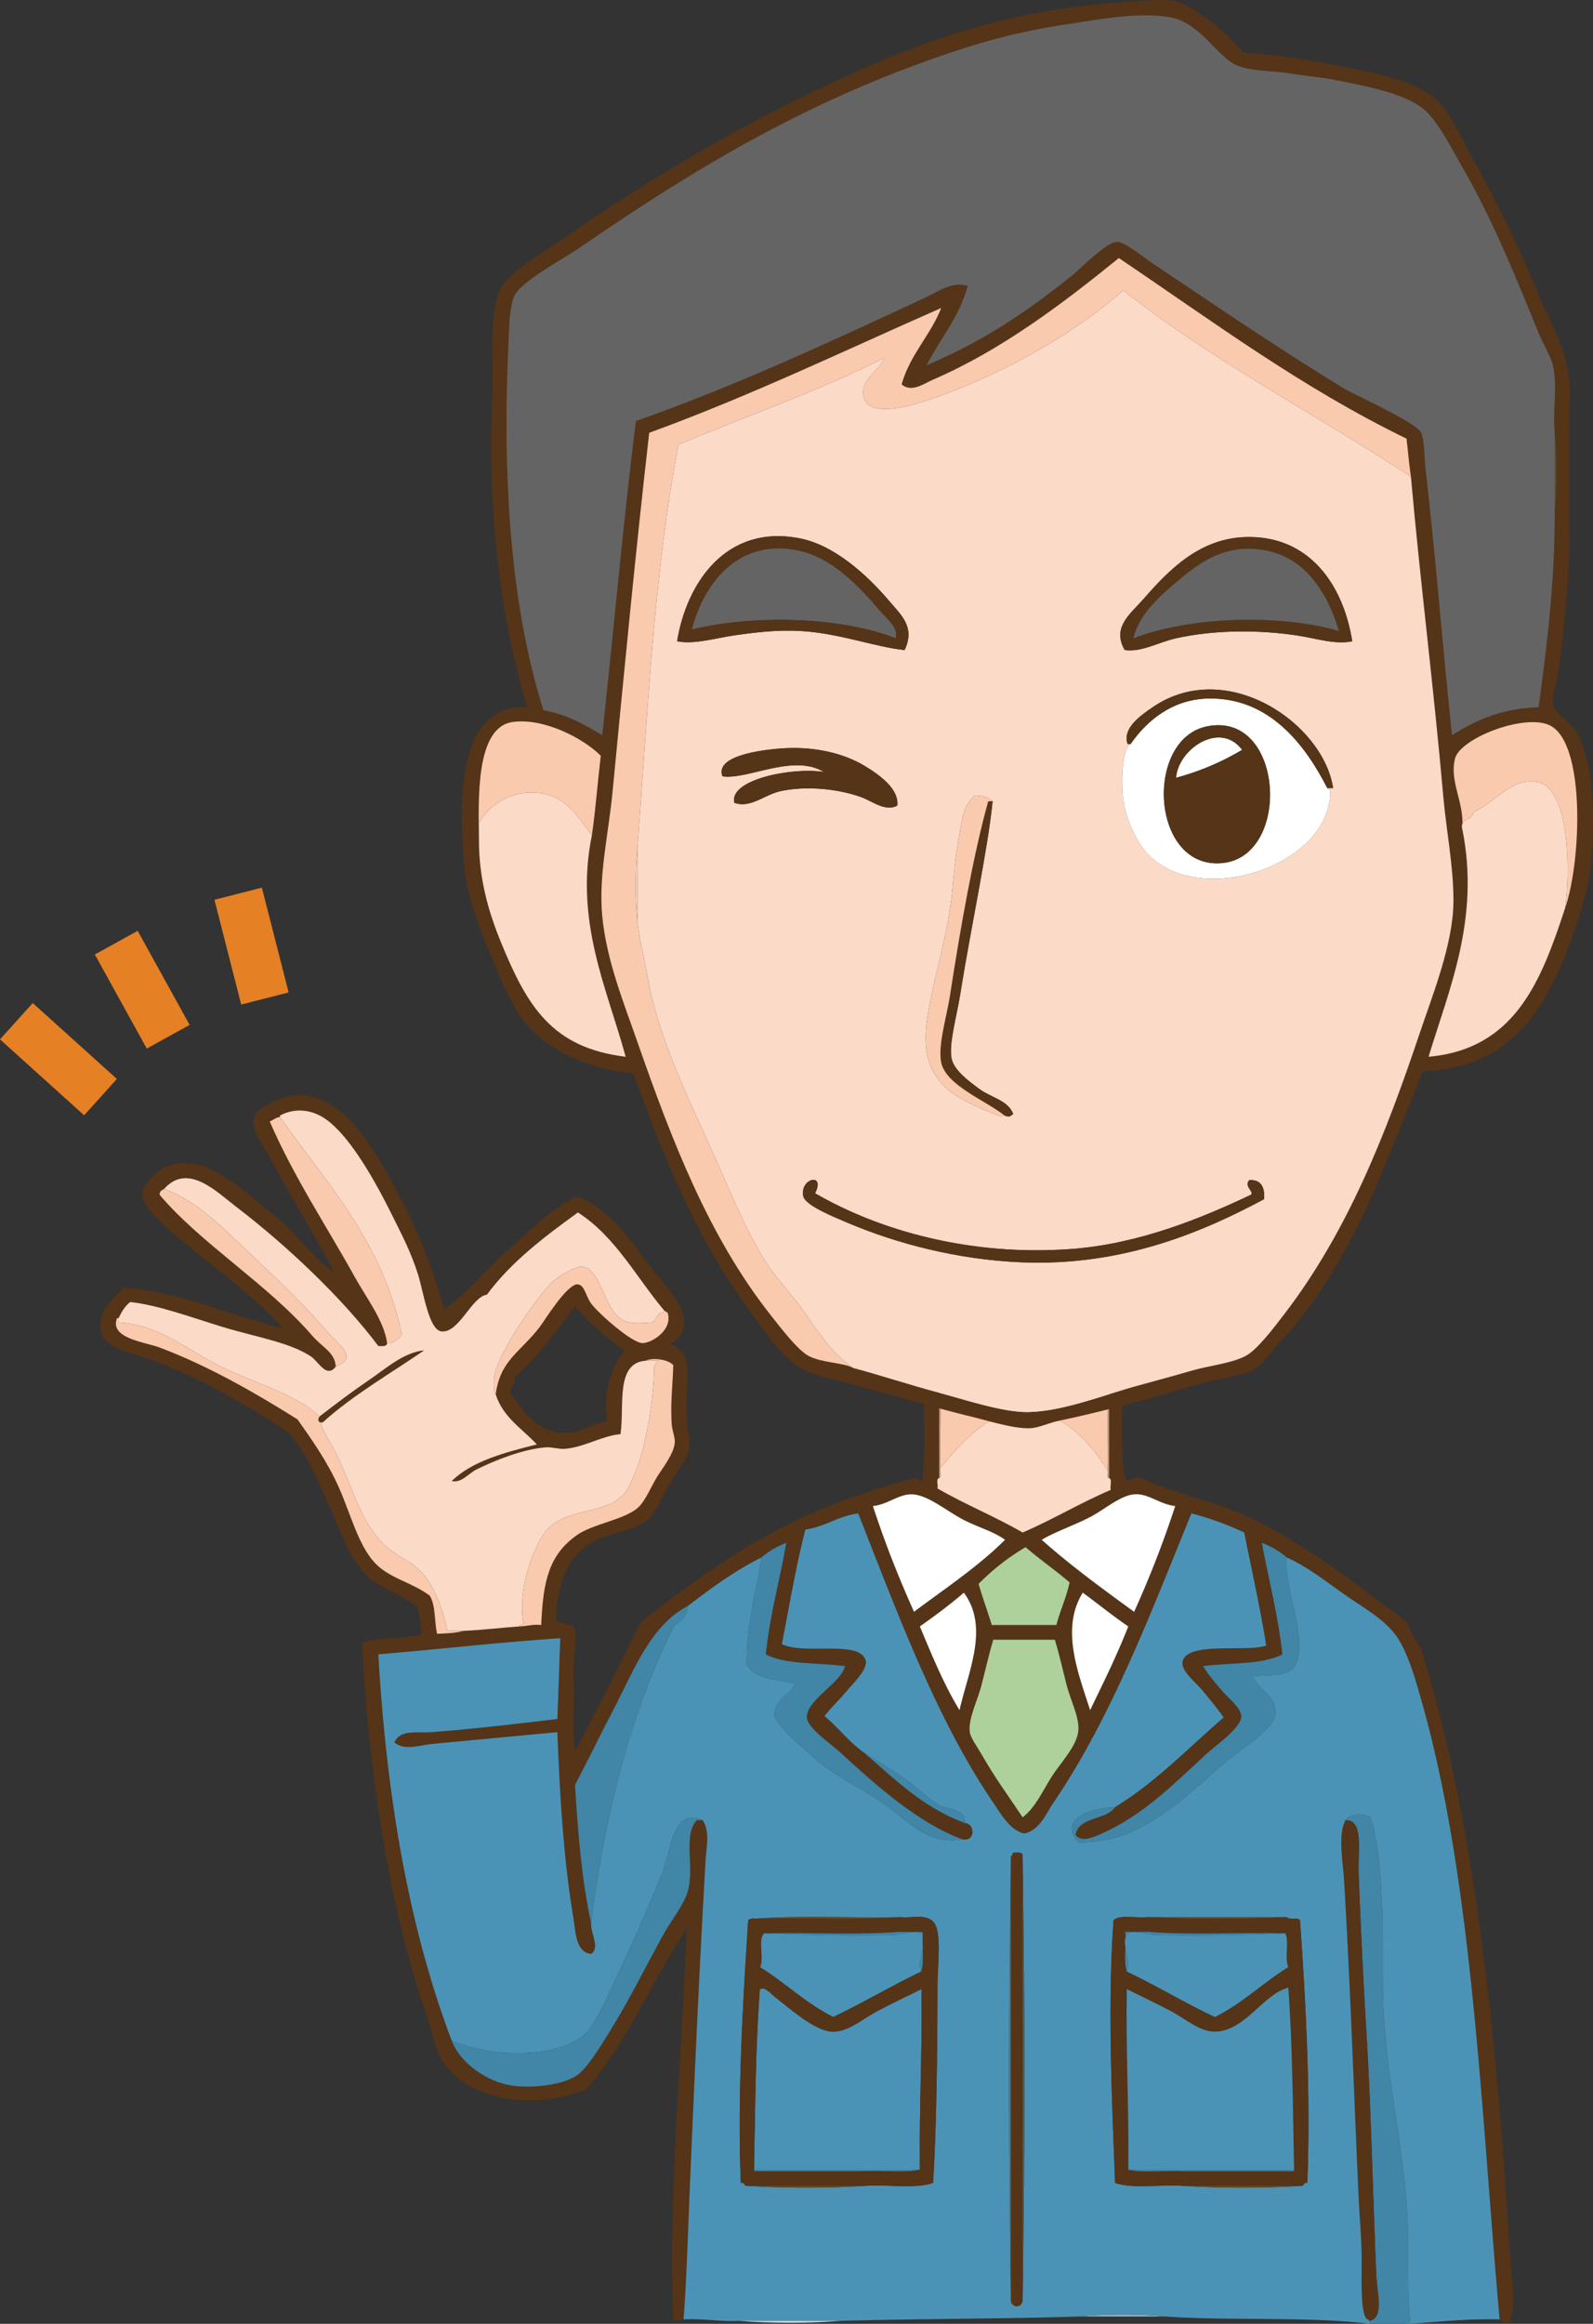 <svg id="_レイヤー_2" data-name="レイヤー_2" xmlns="http://www.w3.org/2000/svg" viewBox="0 0 149.419 217.898"><rect x="0" y="0" width="149.419" height="217.898" fill="#333333" stroke="none"/><defs><style>.cls-11,.cls-14,.cls-17,.cls-2,.cls-3,.cls-5,.cls-6,.cls-7,.cls-8,.cls-9{fill-rule:evenodd}.cls-2{fill:#fbdac7}.cls-3{fill:#583618}.cls-18{fill:#e68024}.cls-5{fill:#fff}.cls-6{fill:#4b93b6}.cls-7{fill:#656464}.cls-8{fill:#4185a7}.cls-9{fill:#aed19b}.cls-11{fill:#563417}.cls-14{fill:#644b24}.cls-17{fill:#f9caae}</style></defs><g id="_レイヤー_1-2" data-name="レイヤー_1"><path d="M88.073 129.242c.32 2.527.045 5.647.135 8.397-.079.286.173.907-.135.963v-9.36zm15.97 0v9.36c-.303.023-.067-.487-.14-.689.09-2.845-.185-6.055.14-8.67z" fill="#c29b7c" fill-rule="evenodd"/><path d="M94.817 215.831c-.23-13.578-.23-28.125 0-41.709v41.709z" fill="#4d7987" fill-rule="evenodd"/><path class="cls-14" d="M120.696 179.763c-4.038.23-9.04.23-13.074 0h13.074z"/><path class="cls-3" d="M71.689 181.28c3.949-.324 8.492-.044 12.665-.14-3.944.326-8.487.046-12.665.14zm-.964 22.3h10.464c-3.165.23-7.299.23-10.464 0zm40.197 0h10.463c-3.164.23-7.293.23-10.463 0z"/><path d="M101.287 217.209c2.342-.23 5.647-.23 7.982 0h-7.982z" fill="#94bed4" fill-rule="evenodd"/><path d="M69.347 217.623h9.5c-2.845.23-6.654.23-9.5 0z" fill-rule="evenodd" fill="#dad8d3"/><path class="cls-11" d="M64.115 217.483c-.498.034-.526.191-.963 0-.499-12.01.84-24.663 1.243-36.617-3.254 4.868-5.573 10.677-9.365 15.007-5.137 2.196-11.747.896-13.763-3.03-.527-1.02-.774-2.538-1.238-3.855-3.473-9.769-5.484-23.072-6.061-34.965 1.59-.476 3.691-.442 5.506-.689.078-1.041-.157-1.77-.274-2.616-1.731-1.445-3.866-1.764-5.232-3.439-1.378-1.692-2.297-4.403-3.305-6.61-1.059-2.324-2.033-4.52-3.574-6.335-3.496-2.285-8.403-5.333-13.494-7.019-1.966-.65-3.888-1.036-4.129-2.616-.296-1.943 1.194-2.968 2.202-3.993 5.68.565 9.853 2.627 14.866 3.853-2.66-3.12-6.693-5.82-10.323-8.945-.846-.729-2.902-2.588-2.89-3.58.01-.812 1.405-2.274 2.2-2.616 1.177-.504 2.555-.425 3.72 0 2.162.79 4.414 2.908 6.47 4.543 2.185 1.737 3.77 4.129 5.64 5.372-1.837-3.607-3.853-6.694-5.914-10.603-.55-1.031-1.877-2.723-1.653-3.854.202-1.031 2.784-2.174 4.268-2.202 1.34-.028 2.874.728 3.854 1.513 2.32 1.86 4.145 5.304 5.78 8.396 1.766 3.339 3.037 6.924 3.995 10.19 2.095-1.457 3.837-3.658 5.915-5.507 2.045-1.815 4.016-3.815 6.47-5.092 3.176 1.154 5.025 4.134 7.159 6.879 1.58 2.028 4.733 4.969 1.652 7.024 2.448.773 1.333 3.59 1.518 6.885.056 1.08.342 2.055.275 2.616-.151 1.226-1.182 2.43-1.793 3.439-.678 1.12-1.35 2.734-1.927 3.305-1.277 1.271-3.792 1.322-5.506 2.341-2.151 1.272-3.187 3.664-3.305 7.16.353.56 1.563.274 1.792.963.157 1.182-.196 3.002-.14 4.543-.319 2.016-.044 4.632-.134 6.878.123.084.247.168.274 0 2.13-3.971 4.174-8.032 6.196-12.11 5.926-4.65 11.797-8.873 19.824-11.702 1.938-.683 3.674-1.255 5.78-1.793.19.219.477.353.824.415.51-2.565.308-6.576.14-9.36.022-.118-.056-.129-.14-.14.09-.555.342-.941 1.104-.824.14.18.224.415.414.55v9.36c-.308.061-.056.677-.14.963 2.554 1.485 5.433 2.65 7.988 4.134 2.856-1.227 5.394-2.773 8.256-3.994-.084-.33.174-.997-.134-1.103v-9.36c.185-.135.274-.37.409-.55.762-.117 1.014.27 1.103.824-.117-.022-.128.056-.14.14-.23 2.571-.23 6.1 0 8.671-.022.118.056.129.14.14v.275c.292.28.813-.376 1.513-.14 3.411 1.562 7.03 2.218 10.189 3.719 5.54 2.627 10.1 6.375 14.727 9.775.324.868.7 1.686 1.243 2.336 5.137 16.278 7.175 36.74 8.397 56.995.129 2.123.638 4.487 0 6.33-.504.09-.734-.09-.964-.274-1.703-18.86-2.476-40.589-7.159-57.405-.666-2.386-1.389-5.008-2.481-6.61-1.115-1.635-3.294-2.812-4.952-3.988-1.804-1.277-3.501-2.605-5.372-3.445-.66-.577-1.445-1.03-2.341-1.372.65 3.478 1.518 6.744 1.927 10.458-1.855.991-4.93.761-7.434 1.103.488.857 1.093 1.479 1.793 2.342.403.492 1.759 1.562 1.787 2.341.04 1.07-2.398 2.745-3.3 3.58-3.07 2.817-5.881 5.69-9.774 7.433-.684.302-1.877.896-2.482.134.342-1.77 2.88-1.339 3.72-2.616 3.848-2.347 6.85-5.534 10.183-8.397-.621-.885-1.204-1.585-2.061-2.616-.6-.717-1.966-1.77-1.792-2.615.408-1.944 5.987-.852 7.847-1.513-.582-3.641-1.367-7.075-2.061-10.598a27.842 27.842 0 00-4.957-1.793c-3.854 9.428-7.495 19.113-12.94 27.123-.706 1.037-1.311 2.622-2.756 2.89-1.35-.335-2.157-1.814-2.89-2.89-5.266-7.708-8.963-17.7-12.666-27.122-1.91.246-3.07 1.243-4.957 1.512-.88 3.434-1.507 7.125-2.201 10.738 2.15 1.07 7.237-.437 7.847 1.518.247.795-1.086 2.073-1.652 2.75-.857 1.026-1.546 1.636-2.202 2.482 1.3 1.087 2.32 2.448 3.714 3.44 2.885 2.48 5.557 5.18 9.5 6.61.914.05.964 1.77-.274 1.512-4.05-1.485-7.977-4.941-11.427-8.123-.936-.862-3.132-2.324-3.165-3.305-.062-1.63 3.243-3.26 3.58-4.817-2.505-.342-5.58-.112-7.434-1.103.392-3.737 1.317-6.94 1.927-10.458-.896.341-1.68.795-2.341 1.372-2.532 1.277-4.734 2.885-6.885 4.543-3.518 1.815-5.086 6.072-7.018 9.774-1.26 2.42-2.415 4.795-3.58 7.025.28 4.531.639 8.99 1.513 12.94-.056 1.002.868 2.33 0 2.89-1.473-.124-1.462-2.196-1.653-3.305-.902-5.35-1.277-11.31-1.512-17.483-3.703.342-7.646.717-11.702 1.098-1.187.112-2.644.667-3.58-.134.488-1.25 2.27-.88 3.44-.964 3.725-.274 8.184-.795 11.842-1.238.095-2.52.179-5.058.274-7.573-5.803.392-11.36 1.03-17.068 1.513.773 13.589 2.93 25.795 6.879 36.208.639 1.877 3.16 3.955 5.92 4.268 1.782.196 4.443-.095 5.782-.963.958-.622 2.15-2.577 3.03-3.994 1.9-3.053 3.176-5.674 4.958-8.946.873-1.619 2.117-3.075 2.476-4.408.621-2.291-.477-5.21.829-6.61h.549c.705 1.053.341 2.549.274 3.72-.583 10.121-1.064 20.82-1.512 31.525-.163 3.865-.286 8.089-.555 11.562zm-1.786-94.57c-2.65-3.138-4.6-6.969-8.123-9.226-3.137 2.28-6.229 4.598-8.537 7.707-1.433.19-2.615 3.641-4.268 3.445-1.193-.145-1.67-3.697-2.201-5.372-.678-2.145-1.62-3.904-2.342-5.366-1.641-3.333-3.943-7.422-6.195-9.086-1.294-.957-2.935-1.204-4.403-.414v.14c-.42.034-.616.297-.963.409 2.263 5.22 5.349 9.847 7.982 14.592 1.131 2.039 2.744 4.1 3.03 6.195-.017.353-.46.275-.823.275-3.361-4.487-8.582-9.428-13.354-13.074-1.838-1.406-4.526-4.151-6.745-1.653-.201.118-.437.207-.414.55 3.86 4.576 10.16 8.39 14.317 13.213.936 1.093 2.13 1.552 2.202 2.89-.857 1.16-1.636-.503-2.342-.963-2.067-1.344-5.248-1.826-8.256-2.75-3.02-.924-6-2.04-8.677-2.342-.499.37-.812.93-1.098 1.513h-.14c-.767 1.904 2.666 2.252 3.994 2.756 4.828 1.82 9.422 4.537 12.94 6.744 1.355 1.938 2.755 3.893 3.853 6.335 1.048 2.325 1.804 5.344 3.305 7.019 1.39 1.557 3.473 1.854 5.232 3.165.56.862.437 2.408.69 3.58.879-.034 1.77-.062 2.475-.275 1.804-.079 3.473-.292 5.232-.415.723-.01 1.238-.224 2.067-.134.168-4.246.779-6.57 3.3-8.397 1.512-1.098 4.486-1.45 5.786-2.616.689-.622 1.266-2.061 1.787-2.89.532-.852 1.54-2.106 1.652-3.17.05-.477-.23-1.121-.274-1.653-.163-1.95.095-3.91.134-5.64-.42-.5-1.81-.757-2.616-.416-2.829.241-1.95 4.202-2.336 6.885-1.703.14-3.433 1.25-5.232 1.378-.593.04-1.226-.19-1.792-.14-2.218.19-4.756 1.227-6.47 2.067-.784.386-1.395 1.294-2.341 1.098 1.927-1.882 4.946-2.672 7.987-3.44-1.367-1.478-3.165-2.526-3.854-4.682.41-3.221 2.291-3.938 4.129-6.33.414-.538 2.6-4.117 3.58-3.994.643.084.744 1.126 1.237 1.792.678.913 3.792 3.697 4.818 3.714.862.017 2.918-1.26 2.341-2.89-.14 0-.162-.112-.274-.135zm-8.946 11.421c1.204-.118 2.29-.807 3.58-1.098-.471-2.705.397-5.176 1.646-6.61a23.552 23.552 0 01-4.677-4.128c-1.787 2.296-3.428 4.739-5.647 6.604.18.824-.481.807-.414 1.518 1.255 1.703 2.666 4.005 5.512 3.714zm37.166 8.262c-1.591-.778-3.44-2.403-4.957-2.476-1.26-.061-2.27.936-3.714 1.098a98.405 98.405 0 003.854 9.915c2.907-2.184 5.982-4.207 8.536-6.75-1.025-.756-2.285-1.086-3.719-1.787zm15.83-2.476c-1.345.112-2.846 1.49-4.269 2.202-1.585.79-3.159 1.322-4.402 2.061 2.728 2.415 5.69 4.594 8.67 6.75a98.24 98.24 0 003.855-9.915c-1.501-.179-2.532-1.215-3.854-1.098zm-10.184 4.952a21.495 21.495 0 00-4.408 3.445c.386 1.31.84 2.56 1.238 3.854h6.06c.36-1.383.936-2.554 1.239-3.994-1.328-1.148-2.801-2.156-4.129-3.305zm-5.786 4.268c-1.305 1.126-2.706 2.157-4.128 3.165 1.137 2.723 2.257 5.456 3.72 7.848.84-3.702 2.8-7.747.408-11.013zm15.42 3.166c-1.472-1.003-2.833-2.118-4.267-3.165-2.112 3.383-.42 7.545.688 11.012 1.244-2.565 2.504-5.114 3.58-7.847zm-7.158 14.043c.717-1.132 2.353-2.83 2.476-4.269.112-1.243-.745-2.89-1.098-4.268-.375-1.462-.678-2.84-1.103-4.263h-5.781c-.42 1.417-.728 2.806-1.104 4.263-.37 1.456-1.26 3.131-1.098 4.408.062.521.734 1.423 1.098 2.067 1.255 2.202 2.616 4.05 3.86 5.915 1.199-.924 1.815-2.363 2.75-3.853z"/><path class="cls-3" d="M53.791 157.328c.096 2.247-.179 4.863.14 6.879-.027.168-.15.084-.274 0 .09-2.246-.185-4.862.135-6.878zm31.941-18.726c.341-.022.425.219.689.275.184-.04.112-.342.134-.549.325-2.616.05-5.826.14-8.671.168 2.784.37 6.794-.14 9.36-.347-.062-.633-.196-.823-.415z"/><path class="cls-2" d="M60.536 127.59h1.243c-.24.224-.504.42-.414.963-.18 3.569-.896 8.173-2.476 11.013-1.406 2.526-5.355 1.641-7.439 3.72-1.4 1.4-3.002 6.1-2.336 8.945-.033.202-.414.05-.414.274-1.76.124-3.428.336-5.232.415h-1.512c-.342-1.736-.986-3.641-2.067-5.092-.953-1.283-2.342-1.72-3.44-2.616-2.79-2.285-3.467-6.386-5.372-9.774-.151-.27-.375-.65-.549-.964-.246-.442-.566-1.008-.274-1.103 2.845-2.572 6.29-4.538 9.5-6.745-1.944.23-3.512 1.675-5.097 2.756-1.625 1.104-3.165 2.274-4.678 3.44-2.476-2.33-6.716-3.272-10.049-5.092-2.761-1.507-5.372-3.585-8.811-3.72v-.414c.286-.583.6-1.143 1.098-1.513 2.677.303 5.657 1.418 8.677 2.342 3.008.924 6.19 1.406 8.256 2.75.706.46 1.485 2.123 2.342.964 2.23-.818.196-2.107-.83-3.3-1.982-2.313-3.97-4.251-6.054-6.195-3.356-3.137-5.748-5.87-9.22-7.159 2.218-2.498 4.906.247 6.744 1.653 4.772 3.646 9.993 8.587 13.354 13.074.364 0 .806.078.823-.275.745.011 1.059-.409 1.378-.823-1.854-8.75-7.041-14.16-11.427-20.373v-.14c1.468-.79 3.109-.543 4.403.414 2.252 1.664 4.554 5.753 6.195 9.086.723 1.462 1.664 3.221 2.342 5.367.532 1.674 1.008 5.226 2.201 5.371 1.653.196 2.835-3.254 4.269-3.444 2.307-3.11 5.4-5.428 8.536-7.708 3.524 2.257 5.473 6.089 8.123 9.226v.134c-.807-.067-.656.818-1.238.963-1.311.09-2.05.13-2.756-.274-1.692-.975-1.955-4.767-3.714-4.957-.622-.062-2.174.851-2.756 1.378-1.283 1.165-5.165 6.598-5.507 8.945-.095.65-.039 1.378.14 1.653.69 2.156 2.487 3.204 3.854 4.683-3.041.767-6.06 1.557-7.987 3.439.946.196 1.557-.712 2.34-1.098 1.715-.84 4.253-1.877 6.47-2.067.567-.05 1.2.18 1.793.14 1.799-.129 3.53-1.238 5.232-1.378.387-2.683-.493-6.643 2.336-6.884zm27.671 10.049c1.541-1.826 3.34-3.95 5.507-4.817 4.616-1.849 8.156 1.747 10.189 5.091.073.202-.163.712.14.69.308.106.05.772.134 1.103-2.862 1.22-5.4 2.767-8.256 3.994-2.555-1.485-5.434-2.65-7.988-4.134.084-.286-.168-.902.14-.964.308-.056.056-.678.134-.963z"/><path class="cls-17" d="M104.043 128.693h.409c-.135.18-.224.415-.409.55-.325 2.615-.05 5.825-.14 8.67-2.033-3.344-5.573-6.94-10.19-5.091-2.167.868-3.965 2.99-5.505 4.817-.09-2.75.185-5.87-.135-8.397-.19-.134-.274-.37-.414-.549.112.096.375.213.414 0h15.97z"/><path class="cls-8" d="M120.696 146.036c-.375 2.683 2.062 7.528.83 10.049-.555 1.137-2.258.946-3.994 1.103.358 1.21 2.397 1.843 2.067 3.72-.213 1.187-2.756 2.834-3.86 3.714-4.24 3.389-8.34 8.29-14.592 8.122-2.005-2.185 1.26-3.232 3.445-3.305-.84 1.277-3.378.846-3.72 2.616.605.762 1.799.168 2.482-.135 3.893-1.742 6.705-4.615 9.775-7.433.902-.834 3.338-2.51 3.299-3.58-.028-.778-1.383-1.848-1.787-2.34-.7-.863-1.305-1.485-1.792-2.342 2.504-.342 5.579-.112 7.433-1.103-.41-3.714-1.277-6.98-1.927-10.459.896.342 1.68.796 2.341 1.373zm-65.252 34.281c-.874-3.949-1.232-8.408-1.512-12.94 1.165-2.229 2.319-4.604 3.58-7.024 1.932-3.702 3.5-7.96 7.018-9.774-.09.918-.577 1.445-1.238 1.792-4.028 7.904-6.475 17.382-7.848 27.946zm25.605-15.97c1.686 1.059 3.36 1.994 4.957 3.305.69.566 1.395 1.26 2.202 1.653.778.375 2.296.302 2.341 1.652-3.943-1.428-6.615-4.128-9.5-6.61z"/><path class="cls-8" d="M71.414 146.036c.661-.577 1.445-1.031 2.342-1.373-.611 3.518-1.535 6.722-1.927 10.458 1.854.992 4.929.762 7.433 1.104-.336 1.557-3.641 3.187-3.58 4.817.034.98 2.23 2.442 3.165 3.305 3.45 3.182 7.378 6.638 11.427 8.122-2.565.493-4.408-.98-6.055-2.341-2.728-2.252-5.674-3.271-8.262-5.64-.947-.869-3.244-2.78-3.305-3.72-.084-1.283 1.574-1.983 1.927-2.89-1.72-.393-3.787-.432-4.543-1.793-.073-3.787.98-7.187 1.378-10.05z"/><path class="cls-9" d="M100.324 148.377c-.303 1.44-.88 2.61-1.238 3.994h-6.061c-.398-1.294-.852-2.543-1.238-3.854a21.495 21.495 0 014.408-3.445c1.328 1.149 2.801 2.157 4.129 3.305z"/><path class="cls-8" d="M131.984 217.898h-3.44c0-.14-.112-.162-.14-.275 1.45-.218.768-2.56.69-4.268-.315-7.13-.494-15.83-.964-23.403a645.136 645.136 0 01-.69-14.178c-.083-2.313.488-5.153-1.237-5.097.375-.644 1.663-.689 2.341-.275.863 2.723.975 5.652 1.104 8.537.134 3.154-.028 6.403.134 9.635.32 6.34 1.826 12.648 2.202 18.726.218 3.507-.05 7.327.28 10.323-.006.18-.241.124-.28.275z"/><path class="cls-11" d="M128.404 217.623c.017-.134-.05-.095-.134-.14-.656-.308-.55-3.49-.55-5.366 0-2.235-.2-4.234-.28-5.92-.464-10.296-.784-20.116-1.372-29.874-.123-2.022-.588-4.246.135-5.646 1.725-.056 1.154 2.784 1.238 5.097a637.6 637.6 0 00.689 14.178c.47 7.573.65 16.272.963 23.403.079 1.709.762 4.05-.689 4.268zm-33.447-43.641c-.022-.157.028-.241.135-.275.364 0 .812-.078.829.275v41.849c-.129.24-.258.482-.69.414-.643-13.539-.094-28.27-.274-42.263z"/><path class="cls-3" d="M95.232 216.245a.69.69 0 01-.415-.414v-41.709c-.028-.118.056-.129.14-.14.18 13.992-.37 28.725.275 42.263z"/><path class="cls-8" d="M84.354 181.14h2.201c-.09 1.194.185 2.757-.134 3.72-.56-.851.75-2.829 0-3.58-.342-.341-2.011.124-2.342.135-3.293.151-9.646-.005-12.39-.134 4.178-.095 8.721.185 12.665-.14z"/><path class="cls-6" d="M70.725 203.446c.118-5.714.134-11.522.549-16.934.571-.24 1.048.471 1.518.824 1.115.84 3.596 3.092 5.232 3.165 1.496.073 2.907-1.216 4.268-1.927 1.434-.75 2.801-1.412 4.129-2.062.106 5.792-.213 11.164-.14 16.934H70.725z"/><path class="cls-17" d="M26.26 104.741c4.386 6.212 9.573 11.623 11.427 20.373-.32.414-.633.834-1.378.823-.285-2.095-1.899-4.156-3.03-6.195-2.633-4.744-5.72-9.371-7.982-14.592.347-.112.543-.375.963-.409zm20.238 26.014c-.179-.275-.235-1.003-.14-1.653.342-2.347 4.224-7.78 5.506-8.945.583-.527 2.135-1.44 2.756-1.378 1.76.19 2.023 3.982 3.714 4.957.706.403 1.446.364 2.756.274.583-.145.432-1.03 1.238-.963v-.134c.112.022.135.134.275.134.577 1.63-1.479 2.907-2.342 2.89-1.025-.016-4.14-2.8-4.817-3.713-.493-.667-.594-1.709-1.238-1.793-.98-.123-3.165 3.456-3.58 3.994-1.837 2.392-3.719 3.109-4.128 6.33z"/><path class="cls-11" d="M29.98 132.822c1.512-1.166 3.052-2.336 4.677-3.44 1.585-1.08 3.154-2.526 5.097-2.756-3.21 2.207-6.654 4.173-9.5 6.745h-.275c-.162-.202-.162-.348 0-.55z"/><path class="cls-17" d="M15.387 111.486c3.473 1.288 5.865 4.021 9.22 7.158 2.084 1.944 4.073 3.882 6.056 6.195 1.025 1.194 3.058 2.482.829 3.3-.073-1.339-1.266-1.798-2.202-2.89-4.156-4.824-10.458-8.638-14.317-13.215-.023-.341.213-.43.414-.549zm33.313 41.02c0-.225.38-.073.414-.275-.666-2.846.936-7.545 2.336-8.946 2.084-2.078 6.033-1.193 7.439-3.72 1.58-2.84 2.297-7.443 2.476-11.012-.09-.543.173-.74.414-.963h-1.243c.806-.342 2.196-.084 2.616.414-.04 1.731-.297 3.692-.135 5.641.045.532.325 1.176.275 1.652-.112 1.065-1.12 2.32-1.653 3.171-.52.829-1.098 2.269-1.787 2.89-1.3 1.166-4.273 1.518-5.786 2.616-2.52 1.826-3.131 4.151-3.3 8.397-.828-.09-1.344.123-2.066.135z"/><path class="cls-6" d="M81.049 164.347c-1.395-.991-2.415-2.353-3.714-3.44.655-.845 1.344-1.456 2.201-2.48.566-.679 1.9-1.956 1.653-2.751-.61-1.955-5.697-.448-7.848-1.518.695-3.613 1.322-7.305 2.201-10.738 1.888-.27 3.048-1.266 4.958-1.513 3.703 9.422 7.4 19.415 12.665 27.123.734 1.075 1.54 2.554 2.89 2.89 1.445-.269 2.05-1.854 2.756-2.89 5.445-8.01 9.086-17.695 12.94-27.123 1.787.46 3.422 1.07 4.957 1.793.695 3.523 1.48 6.957 2.062 10.598-1.86.66-7.44-.431-7.848 1.512-.174.846 1.193 1.9 1.792 2.616.857 1.031 1.44 1.731 2.062 2.616-3.333 2.863-6.335 6.05-10.184 8.397-2.184.073-5.45 1.12-3.445 3.305 6.252.168 10.352-4.734 14.592-8.122 1.104-.88 3.647-2.527 3.86-3.714.33-1.877-1.709-2.51-2.067-3.72 1.737-.157 3.44.034 3.994-1.103 1.232-2.521-1.204-7.366-.83-10.05 1.872.84 3.569 2.168 5.373 3.446 1.658 1.176 3.837 2.352 4.952 3.988 1.092 1.602 1.815 4.223 2.481 6.61 4.683 16.816 5.456 38.544 7.159 57.404-3.126-.09-5.804.258-8.677.415.04-.151.275-.095.28-.275-.33-2.996-.061-6.817-.28-10.323-.375-6.078-1.882-12.385-2.201-18.726-.163-3.232 0-6.481-.135-9.635-.129-2.885-.24-5.814-1.103-8.537-.678-.414-1.966-.37-2.342.275-.722 1.4-.257 3.624-.134 5.646.588 9.758.907 19.578 1.372 29.873.079 1.686.28 3.686.28 5.921 0 1.877-.106 5.058.55 5.366.083.045.15.006.134.14.028.113.14.135.14.275-5.938-.717-13.046-.258-19.275-.689-2.336-.23-5.641-.23-7.982 0-7.383.235-15.035.202-22.44.414h-9.5c-1.871.085-3.339-.24-5.232-.14.269-3.473.392-7.696.554-11.561.449-10.705.93-21.404 1.513-31.526.067-1.17.431-2.666-.275-3.719-2.845-1.26-2.93 2.818-3.854 5.097-1.613 3.966-2.89 6.761-4.683 10.598-.795 1.715-1.809 3.944-2.89 4.683-2.795 1.905-8.206 1.9-12.116.275-3.95-10.414-6.106-22.62-6.879-36.209 5.708-.481 11.265-1.12 17.068-1.512-.095 2.515-.18 5.053-.274 7.573-3.658.443-8.117.964-11.842 1.238-1.17.084-2.952-.285-3.44.964.936.8 2.392.246 3.58.134 4.055-.38 7.999-.756 11.702-1.098.235 6.173.61 12.133 1.512 17.483.19 1.109.18 3.181 1.653 3.305.868-.56-.057-1.888 0-2.89 1.372-10.565 3.82-20.043 7.847-27.947.661-.347 1.149-.874 1.238-1.793 2.151-1.658 4.353-3.265 6.884-4.542-.397 2.862-1.45 6.262-1.378 10.049.757 1.361 2.824 1.4 4.543 1.792-.353.908-2.01 1.608-1.927 2.89.062.942 2.359 2.852 3.305 3.72 2.588 2.37 5.535 3.39 8.262 5.641 1.648 1.361 3.49 2.834 6.056 2.341 1.238.258 1.187-1.462.274-1.512-.044-1.35-1.562-1.277-2.341-1.652-.807-.393-1.512-1.087-2.201-1.653-1.597-1.31-3.272-2.246-4.958-3.305zm13.768 9.775c-.23 13.584-.23 28.13 0 41.709a.69.69 0 00.415.414c.431.068.56-.173.689-.414.224-13.629.224-28.22 0-41.85-.017-.352-.465-.274-.83-.274-.106.034-.156.118-.134.275-.084.01-.168.022-.14.14zm-10.323 5.64c-4.498.096-9.36-.179-13.629.14-.32-.044-.532.023-.689.14-.504 7.848-1.02 16.413-.689 24.642.375-.1.275.274.549.274 3.395.23 7.758.23 11.153 0 2.061-.14 4.71.303 6.33-.274.319-4.985.414-12.503.414-18.586 0-1.87.448-5.058-.415-5.92-.75-.752-2.167-.292-3.024-.415zm23.129 0c-1.037.118-2.566-.263-3.171.28-.577 7.742-.157 16.856.14 24.642 1.625.577 4.268.134 6.33.274 3.4.23 7.758.23 11.152 0 .275 0 .174-.375.55-.274.319-8.212-.13-16.85-.69-24.641-.218-.286-1.013.005-1.238-.28h-13.073z"/><path class="cls-9" d="M95.92 170.402c-1.243-1.865-2.604-3.713-3.859-5.915-.364-.644-1.036-1.546-1.098-2.067-.162-1.277.729-2.952 1.098-4.408.376-1.457.684-2.846 1.104-4.263h5.78c.426 1.423.729 2.8 1.104 4.263.353 1.378 1.21 3.025 1.098 4.268-.123 1.44-1.759 3.137-2.476 4.268-.935 1.49-1.551 2.93-2.75 3.854z"/><path class="cls-8" d="M65.908 170.677h-.55c-1.304 1.4-.206 4.319-.828 6.61-.359 1.333-1.602 2.79-2.476 4.408-1.781 3.272-3.059 5.893-4.958 8.946-.879 1.417-2.072 3.372-3.03 3.994-1.339.868-4 1.16-5.78.963-2.762-.313-5.283-2.392-5.922-4.268 3.91 1.624 9.321 1.63 12.117-.275 1.08-.739 2.095-2.968 2.89-4.683 1.793-3.837 3.07-6.632 4.683-10.598.924-2.28 1.008-6.358 3.854-5.097z"/><path class="cls-11" d="M110.922 204.958c-2.062-.14-4.706.303-6.33-.274-.297-7.786-.717-16.9-.14-24.641.605-.544 2.134-.163 3.17-.28 4.034.23 9.036.23 13.074 0 .225.285 1.02-.006 1.238.28.56 7.791 1.009 16.429.69 24.64-.376-.1-.275.276-.55.276h-11.152zm-3.165-23.817h-2.202c.09 1.193-.184 2.756.135 3.72 2.834 1.344 5.417 2.934 8.262 4.268 2.577-1.278 4.498-3.21 6.885-4.683-.37-.78.1-2.398-.275-3.165-3.994-.325-8.582-.045-12.805-.14zm13.628 22.305c-.128-5.747-.134-11.612-.548-17.074-2.348.6-4.073 4.112-6.885 4.129-1.434.011-2.845-1.255-4.128-1.927-1.468-.762-2.784-1.4-4.134-2.062-.101 5.792.213 11.164.14 16.934 1.423.32 3.44.045 5.092.134 3.17.23 7.299.23 10.463 0v-.134z"/><path class="cls-3" d="M107.757 181.14c4.223.096 8.811-.184 12.805.14h-.14c-4.173-.095-8.716.185-12.665-.14z"/><path class="cls-8" d="M120.422 181.28c-2.756.13-8.856.286-12.25.135-.393-.017-1.956-.454-2.342-.134-.824.683.33 2.666-.14 3.58-.32-.964-.045-2.527-.135-3.72h2.202c3.95.324 8.492.044 12.665.14z"/><path class="cls-6" d="M120.562 181.28c.375.768-.095 2.387.275 3.165-2.387 1.474-4.308 3.406-6.885 4.684-2.845-1.334-5.428-2.924-8.262-4.269.47-.913-.683-2.896.14-3.58.387-.319 1.95.118 2.342.135 3.394.151 9.494-.005 12.25-.134h.14zm-34.142 3.58c-2.823 1.35-5.433 2.918-8.262 4.268-2.576-1.277-4.498-3.21-6.884-4.683.454-.745-.269-2.66.415-3.164 2.744.128 9.097.285 12.39.134.33-.011 2-.476 2.342-.134.75.75-.56 2.728 0 3.579z"/><path class="cls-8" d="M70.725 203.446h15.556c-1.423.32-3.44.045-5.092.134H70.725v-.134z"/><path class="cls-6" d="M105.83 203.446c.073-5.77-.24-11.142-.14-16.934 1.35.661 2.666 1.3 4.134 2.062 1.283.672 2.694 1.938 4.128 1.927 2.812-.017 4.537-3.53 6.885-4.129.414 5.462.42 11.327.548 17.074H105.83z"/><path class="cls-17" d="M11.12 123.596v.414c3.439.135 6.049 2.213 8.81 3.72 3.333 1.82 7.574 2.761 10.05 5.092-.163.201-.163.347 0 .549h.274c-.292.095.028.66.274 1.103.174.314.398.695.55.964 1.904 3.388 2.582 7.489 5.371 9.774 1.098.897 2.487 1.333 3.44 2.616 1.08 1.45 1.725 3.356 2.067 5.092h1.512c-.706.213-1.597.24-2.476.275-.252-1.171-.129-2.717-.689-3.58-1.759-1.31-3.842-1.607-5.232-3.165-1.501-1.675-2.257-4.694-3.305-7.019-1.098-2.442-2.498-4.397-3.854-6.335-3.517-2.207-8.11-4.924-12.94-6.744-1.327-.504-4.76-.851-3.993-2.756h.14z"/><path d="M88.073 128.693c5.002-.23 10.968-.23 15.97 0h-15.97z" fill="#f8e3d1" fill-rule="evenodd"/><path class="cls-5" d="M94.268 144.383c-2.554 2.543-5.63 4.566-8.536 6.75-1.423-3.17-2.728-6.453-3.854-9.915 1.445-.162 2.453-1.16 3.714-1.098 1.518.073 3.366 1.698 4.957 2.476 1.434.7 2.694 1.031 3.72 1.787zm15.965-3.165a98.24 98.24 0 01-3.854 9.915c-2.98-2.156-5.943-4.335-8.671-6.75 1.243-.74 2.817-1.271 4.403-2.061 1.422-.712 2.924-2.09 4.268-2.202 1.322-.117 2.353.92 3.854 1.098zM90 160.353c-1.462-2.392-2.582-5.125-3.72-7.848 1.424-1.008 2.824-2.039 4.129-3.165 2.392 3.266.431 7.31-.409 11.013zm12.25 0c-1.108-3.467-2.8-7.63-.688-11.013 1.434 1.048 2.795 2.163 4.268 3.165-1.075 2.734-2.336 5.283-3.58 7.848z"/><path d="M95.92 173.982c.225 13.628.225 28.22 0 41.849v-41.85z" fill="#545c51" fill-rule="evenodd"/><path class="cls-8" d="M105.83 203.446h15.555v.134h-10.463c-1.653-.09-3.67.185-5.092-.134z"/><path class="cls-11" d="M84.494 179.763c.857.123 2.274-.337 3.025.414.862.863.414 4.05.414 5.921 0 6.083-.095 13.6-.415 18.586-1.618.577-4.268.134-6.33.274H70.037c-.274 0-.173-.375-.549-.274-.33-8.229.185-16.794.69-24.641.156-.118.369-.185.688-.14 4.498-.09 9.36.185 13.629-.14zm-12.805 1.518c-.684.504.039 2.42-.415 3.164 2.386 1.474 4.308 3.406 6.884 4.684 2.83-1.35 5.44-2.919 8.263-4.269.319-.963.044-2.526.134-3.72h-2.201c-4.174.096-8.716-.184-12.665.14zm14.592 22.165c-.073-5.77.246-11.142.14-16.934-1.328.65-2.695 1.311-4.129 2.062-1.36.711-2.773 2-4.268 1.927-1.636-.073-4.117-2.325-5.232-3.165-.47-.353-.947-1.064-1.518-.824-.415 5.412-.431 11.22-.55 16.934v.134c3.166.23 7.3.23 10.465 0 1.652-.09 3.669.185 5.092-.134z"/><path class="cls-14" d="M70.865 179.903c4.269-.32 9.13-.045 13.629-.14-4.269.325-9.13.05-13.629.14zm-.829 25.055h11.153c-3.395.23-7.758.23-11.153 0zm40.886 0h11.152c-3.394.23-7.752.23-11.152 0zM145.83 40.44c.23 2.202.23 5.373 0 7.574v-7.573z"/><path d="M59.79 79.54v6.884c-.229-1.977-.229-4.913 0-6.884z" fill="#f8d6be" fill-rule="evenodd"/><path class="cls-11" d="M147.209 50.49c-.045 3.82-.476 8.2-.964 11.976-.157 1.205-.734 2.975-.554 3.72.156.638 1.814 1.747 2.207 2.476 1.596 2.996 1.697 7.685 1.372 11.841-.207 2.734-1.188 5.776-2.201 8.397-2.448 6.346-5.647 11.18-13.629 11.562-3.675 9.141-6.845 18.34-13.214 25.195-.857.919-1.815 2.33-2.616 2.75-1.288.684-3.467.858-5.232 1.379-4.302 1.266-8.25 2.42-13.08 3.44-.913.195-1.848.643-2.616.688-1.506.09-3.83-.655-5.64-1.098-3.59-.88-6.957-1.893-10.604-2.89-1.73-.476-3.658-.846-5.092-1.518-1.96-.919-3.78-3.81-5.232-5.781-4.7-6.391-7.814-14.077-10.738-22.025-3.848-.213-8.206-2.146-10.323-4.958-1.149-1.518-2.325-4.397-3.305-6.744-.975-2.342-1.994-5.266-2.202-7.708-.543-6.38-.61-15.225 5.921-14.872-2.465-8.094-3.77-18.026-3.305-29.044.146-3.467-.336-7.36.69-10.05.593-1.562 4.458-3.797 6.329-5.091 6.671-4.627 14.194-9.159 21.342-12.665 8.879-4.364 17.914-8.358 30.422-9.226 1.792-.123 3.955-.392 5.232-.14 1.053.213 2.61 1.35 3.58 2.067 1.153.852 2.083 1.922 2.89 2.756 3.36.23 6.637.768 9.634 1.373 2.846.577 6.156 1.277 8.122 2.756 1.418 1.058 2.65 3.848 3.72 5.78 2.23 4.04 4.319 8.235 6.195 12.805 1.4 3.417 3.154 5.596 2.89 10.184V50.49zm-1.378-10.05c-.202-2.055.263-3.999-.14-6.054-.174-.897-.925-2.062-1.373-3.165-2.336-5.725-4.302-10.57-7.158-15.556-1.037-1.81-2.404-4.51-3.72-5.512-1.955-1.479-5.316-2.072-7.982-2.61-1.44-.297-3.059-.431-4.683-.69-1.45-.234-3.361-.167-4.677-.688-1.883-.745-3.468-4.028-6.336-4.543-2.952-.532-6.722.213-9.909.689a58.615 58.615 0 00-8.951 2.061c-14.16 4.465-25.258 11.103-36.343 18.726-1.876 1.289-5.714 3.294-6.33 4.678-.465 1.036-.481 3.215-.554 4.817-.583 12.89.341 24.725 3.305 34.007 2.224.386 3.865 1.367 5.506 2.336 1.104-9.965 1.955-19.908 3.165-29.459 9.46-3.321 18.563-7.584 27.123-11.561 1.165-.544 2.576-1.58 3.994-1.104-.807 2.958-2.588 4.94-3.854 7.434 5.287-2.224 9.4-5.008 13.628-8.397.75-.605 3.244-3.182 4.263-3.165.723.011 2.554 1.518 3.58 2.201 6.245 4.168 11.169 7.551 17.488 11.428 1.243.761 6.98 3.293 7.433 4.268.308.667.28 2.285.409 3.44.997 8.665 1.596 16.658 2.481 24.915 2.196-1.378 4.644-2.515 8.122-2.616.785-5.82 1.524-11.69 1.513-18.306.23-2.201.23-5.372 0-7.573zm-13.489 4.27c-.18-1.227-.302-2.673-.414-3.58-9.854-4.784-18.239-11.04-26.983-16.934-5.154 4.185-11.007 8.644-17.483 11.428-.761.324-1.983 1.237-2.89.414.801-2.823 2.689-4.56 3.714-7.159-9.052 3.978-17.841 8.223-27.392 11.702-1.238 10.805-2.38 22.653-3.445 33.727-.37 3.876-1.316 7.77-.963 11.561.392 4.168 2.028 8.173 3.305 11.842 3.265 9.355 6.705 18.222 12.39 25.465 1.053 1.35 2.667 3.462 3.714 3.994 1.238.627 3.243.6 4.134 1.103 2.33.61 5.17 1.558 8.122 2.342 2.342.616 5.899 1.82 8.257 1.786 3.266-.044 7.08-1.59 10.324-2.475 1.613-.443 3.321-.902 4.957-1.378 1.714-.504 3.714-.684 5.097-1.378 1.093-.55 2.633-2.583 3.714-3.994 5.843-7.635 9.417-16.609 12.665-26.294 1.21-3.602 3.149-8.38 3.165-12.385.017-3.227-.672-6.604-.963-9.915-.885-10.105-2.162-20.126-3.025-29.873zm-76.82 33.592c.348-2.414.533-4.975.83-7.439-1.664-1.664-5.361-3.568-8.263-3.165-3.5.487-3.215 7.243-3.165 11.153.012 3.473.824 6.47 2.062 9.5 2.448 5.971 4.761 9.903 11.701 10.738-1.725-6.358-4.828-12.67-3.164-20.787zm91.272 6.878c1.535-4.352 1.977-15.695-1.512-17.207-2.431-1.048-8.352 1.277-8.812 3.17-.537 2.218.902 4.039.69 6.604 1.685 8.352-1.239 14.99-3.166 21.342 8.179-.722 10.593-7.215 12.8-13.909z"/><path class="cls-17" d="M132.342 44.71c-8.951-5.871-18.709-10.94-26.983-17.483-4.403 3.876-10.715 7.601-17.622 10.049-1.58.56-6.319 2.185-6.744-.14-.309-1.664 1.506-2.302 1.927-3.58-5.663 2.919-12.895 5.462-19.275 8.123C61.37 53.324 60.77 66.6 59.79 79.539c-.23 1.972-.23 4.908 0 6.885.213 1.815.66 3.479.963 5.226 1.07 6.162 4.364 12.402 6.885 18.177 1.355 3.098 2.52 5.809 4.128 8.397.824 1.322 1.781 2.37 2.756 3.58 1.866 2.318 2.997 4.777 5.506 6.469-.89-.504-2.895-.476-4.134-1.104-1.047-.532-2.66-2.643-3.714-3.993-5.685-7.243-9.124-16.11-12.39-25.465-1.277-3.67-2.913-7.674-3.305-11.842-.353-3.792.594-7.685.964-11.561 1.064-11.075 2.207-22.922 3.444-33.727 9.551-3.479 18.34-7.725 27.392-11.702-1.025 2.6-2.913 4.336-3.714 7.159.908.823 2.129-.09 2.89-.415 6.476-2.784 12.33-7.243 17.483-11.427 8.744 5.893 17.13 12.15 26.983 16.934.112.907.235 2.352.414 3.58z"/><path class="cls-2" d="M59.79 79.54c.981-12.94 1.58-26.216 3.855-37.861 6.38-2.661 13.612-5.204 19.275-8.122-.42 1.277-2.235 1.915-1.927 3.58.425 2.324 5.164.7 6.744.14 6.907-2.449 13.22-6.174 17.623-10.05 8.273 6.542 18.03 11.612 26.982 17.482.863 9.747 2.14 19.768 3.025 29.873.291 3.311.98 6.688.963 9.915-.016 4.005-1.955 8.783-3.165 12.385-3.248 9.685-6.822 18.659-12.665 26.294-1.08 1.411-2.621 3.445-3.713 3.994-1.384.694-3.384.874-5.098 1.378-1.635.476-3.344.935-4.957 1.378-3.244.885-7.058 2.43-10.324 2.476-2.358.033-5.915-1.171-8.257-1.787-2.951-.784-5.791-1.731-8.122-2.342-2.51-1.691-3.64-4.15-5.506-6.47-.975-1.21-1.932-2.257-2.756-3.579-1.608-2.588-2.773-5.299-4.128-8.397-2.52-5.775-5.815-12.015-6.885-18.177-.302-1.747-.75-3.411-.963-5.226V79.54zm46.258-9.775c-.907.588-.862 3.988-.689 5.232.253 1.843 1.244 3.848 2.062 4.817 4.722 5.563 17.56 1.434 17.348-5.78-.107-.034-.275-.006-.275-.14h.55c-.959-6.151-10.067-12.29-16.934-7.574-1.12.773-2.863 1.96-2.342 3.445h.28zm-12.945 5.366c-.364-.364-.935-.526-1.647-.549-1.266.997-1.316 2.986-1.652 4.818-.336 1.815-.392 3.842-.689 5.78-.594 3.877-1.826 7.663-2.201 10.739-.729 5.881 2.996 7.158 7.018 8.81.028-.105.112-.156.275-.133.42.167.537.1.829-.14-.488-1.294-2.078-1.535-3.17-2.342-.975-.723-2.404-1.753-2.617-2.89-.257-1.412.504-3.989.83-6.056.907-5.77 2.604-13.673 3.024-18.037zm-17.757 37.032c.18.863 2.812 1.922 4.129 2.482 4.79 2.033 10.47 3.462 16.244 3.714 9.758.43 17.444-3.03 22.855-5.921.067-1.12-.28-1.832-1.379-1.787-.587.549.488 1.098.14 1.378-4.56 2.156-10.474 4.627-16.933 5.092-9.427.678-17.925-1.737-23.952-5.232 1.02-1.972-1.45-1.429-1.104.274zm7.988-55.892c-2.055-2.409-5.086-5.142-8.262-5.78-6.957-1.396-10.671 4.167-11.562 9.64 1.647.313 3.496-.28 5.367-.555 1.983-.286 4.06-.532 6.195-.41 3.686.208 6.907 1.485 9.775 1.788 1.03-2.157-.314-3.272-1.513-4.683zm33.587-5.915c-4.386.095-7.276 3.08-9.634 5.78-1.284 1.463-3.014 2.673-1.793 4.818 1.59.218 3.126-.723 4.817-1.104 3.513-.784 7.607-.817 11.293-.274 1.826.269 3.607.896 5.232.554-.846-5.332-4.044-9.903-9.915-9.774zM81.127 71.832c-2.05-1.244-4.856-1.87-7.848-1.652-1.54.112-6.301.621-5.506 2.616 2.353.341 6.616-2.157 9.5-.415-3.07-.454-8.906.728-8.396 2.89 1.518.56 2.823-.773 4.403-1.103 2.548-.527 5.472-.146 7.438.554 1.143.404 2.258 1.406 3.44.824.201-1.496-1.558-2.829-3.03-3.714z"/><path class="cls-5" d="M124.494 73.893c0 .135.168.107.275.14.213 7.215-12.626 11.343-17.348 5.781-.818-.969-1.81-2.974-2.061-4.817-.174-1.244-.219-4.644.688-5.232 1.586-2.308 4.034-4.207 7.294-4.269 5.853-.111 9.186 4.555 11.152 8.397zm-9.774 7.025c6.458-.712 5.702-14.29-1.513-12.805-5.926 1.215-5.26 13.544 1.513 12.805z"/><path class="cls-2" d="M137.16 77.747c-.202-1.176.907-.65 1.097-1.652 1.877-.734 3.602-3.356 6.061-2.75 3.008.739 2.947 8.906 2.476 11.835-2.207 6.694-4.621 13.186-12.8 13.91 1.928-6.353 4.852-12.991 3.166-21.343z"/><path class="cls-11" d="M126.836 60.13c-1.625.342-3.406-.285-5.232-.554-3.686-.544-7.78-.51-11.293.274-1.692.381-3.226 1.322-4.817 1.104-1.221-2.146.51-3.356 1.792-4.818 2.359-2.7 5.249-5.685 9.635-5.78 5.87-.13 9.069 4.442 9.915 9.774zm-9.915-8.677c-2.722.056-4.694 1.54-6.47 3.03-1.725 1.452-3.708 3.244-4.128 5.367 5.136-1.994 13.466-2.352 19.27-.683-1.273-4.213-3.832-7.803-8.672-7.713z"/><path class="cls-17" d="M55.523 78.302c-.891-1.087-1.978-2.936-3.58-3.58-2.924-1.182-5.91.348-7.019 2.476v1.653c-.05-3.91-.336-10.666 3.165-11.153 2.902-.403 6.599 1.501 8.263 3.165-.297 2.465-.482 5.025-.83 7.439zm91.271 6.878c.47-2.93.532-11.096-2.476-11.836-2.459-.605-4.184 2.017-6.06 2.75-.191 1.004-1.3.477-1.099 1.653.213-2.565-1.226-4.386-.689-6.604.46-1.893 6.38-4.218 8.812-3.17 3.49 1.512 3.047 12.855 1.512 17.208z"/><path class="cls-5" d="M110.311 72.93c.224-2.767 4.18-5.344 6.195-2.616a24.553 24.553 0 01-6.195 2.616z"/><path class="cls-11" d="M93.103 75.131c-.42 4.364-2.117 12.268-3.025 18.037-.325 2.067-1.086 4.644-.829 6.056.213 1.137 1.642 2.167 2.616 2.89 1.093.807 2.683 1.048 3.17 2.341-.29.241-.408.309-.828.14-1.58-1.321-5.462-2.789-5.921-4.957-.336-1.59.515-4.308.829-6.335.947-6.15 2.179-13.175 3.58-18.172h.408z"/><path class="cls-17" d="M94.207 104.596c-.163-.023-.247.027-.275.134-4.022-1.653-7.747-2.93-7.018-8.811.375-3.076 1.607-6.862 2.201-10.738.297-1.939.353-3.967.69-5.781.335-1.832.385-3.82 1.651-4.818.712.023 1.283.185 1.647.55h-.409c-1.4 4.996-2.632 12.02-3.579 18.17-.314 2.028-1.165 4.745-.83 6.336.46 2.168 4.342 3.635 5.922 4.957z"/><path class="cls-11" d="M76.45 111.889c6.027 3.495 14.525 5.91 23.952 5.232 6.459-.465 12.374-2.936 16.934-5.092.347-.28-.729-.83-.14-1.378 1.097-.045 1.445.666 1.377 1.787-5.41 2.89-13.096 6.352-22.854 5.92-5.775-.252-11.455-1.68-16.244-3.714-1.317-.56-3.95-1.618-4.129-2.48-.347-1.704 2.123-2.247 1.104-.276z"/><path class="cls-2" d="M44.924 78.85v-1.652c1.11-2.128 4.095-3.657 7.02-2.476 1.601.645 2.688 2.493 3.578 3.58-1.663 8.116 1.44 14.43 3.165 20.787-6.94-.834-9.253-4.767-11.701-10.738-1.238-3.03-2.05-6.027-2.062-9.5z"/><path class="cls-7" d="M145.83 48.014c.012 6.616-.728 12.486-1.512 18.306-3.478.1-5.926 1.238-8.122 2.616-.885-8.257-1.484-16.25-2.481-24.916-.13-1.154-.101-2.772-.41-3.439-.453-.975-6.189-3.507-7.433-4.268-6.318-3.877-11.242-7.26-17.488-11.428-1.025-.683-2.857-2.19-3.58-2.201-1.019-.017-3.511 2.56-4.262 3.165-4.23 3.389-8.34 6.173-13.628 8.397 1.265-2.493 3.047-4.476 3.853-7.434-1.417-.476-2.828.56-3.994 1.104-8.559 3.977-17.661 8.24-27.122 11.562-1.21 9.55-2.062 19.493-3.165 29.458-1.641-.969-3.283-1.95-5.507-2.336-2.963-9.282-3.887-21.118-3.304-34.007.072-1.602.09-3.78.554-4.817.616-1.384 4.453-3.389 6.33-4.677C65.644 15.475 76.74 8.837 90.902 4.373a58.618 58.618 0 018.951-2.062c3.187-.476 6.957-1.221 9.91-.689 2.867.516 4.452 3.798 6.334 4.543 1.317.52 3.227.454 4.678.69 1.624.257 3.243.391 4.682.688 2.667.538 6.028 1.132 7.983 2.61 1.316 1.003 2.683 3.703 3.72 5.512 2.856 4.986 4.822 9.831 7.158 15.556.448 1.103 1.199 2.269 1.372 3.165.404 2.056-.061 4 .14 6.055v7.573z"/><path class="cls-7" d="M84.017 59.85c-5.136-2.005-13.146-2.252-19.134-.823 1.148-4.43 4.408-8.531 9.914-7.433 3.188.633 5.742 3.321 7.708 5.64.684.807 1.798 1.586 1.513 2.616zm41.575-.683c-5.803-1.67-14.133-1.31-19.269.683.42-2.123 2.403-3.915 4.128-5.366 1.776-1.49 3.748-2.975 6.47-3.03 4.84-.09 7.4 3.5 8.671 7.713z"/><path class="cls-11" d="M84.847 60.954c-2.868-.303-6.09-1.58-9.775-1.787-2.134-.123-4.213.123-6.195.409-1.871.274-3.72.868-5.367.554.89-5.472 4.605-11.035 11.562-9.64 3.176.639 6.207 3.372 8.262 5.781 1.199 1.412 2.543 2.526 1.513 4.683zm-2.342-3.72c-1.966-2.319-4.52-5.008-7.708-5.64-5.506-1.098-8.766 3.002-9.914 7.433 5.988-1.429 13.998-1.182 19.135.823.285-1.03-.83-1.81-1.513-2.616zm23.543 12.531h-.28c-.52-1.484 1.221-2.672 2.342-3.445 6.867-4.716 15.975 1.423 16.933 7.573h-.549c-1.966-3.842-5.299-8.508-11.152-8.396-3.26.061-5.708 1.96-7.294 4.268z"/><path class="cls-11" d="M113.207 68.113c7.215-1.485 7.971 12.093 1.513 12.805-6.773.74-7.44-11.59-1.513-12.805zm3.3 2.201c-2.017-2.728-5.972-.151-6.196 2.616a24.55 24.55 0 006.195-2.616zm-32.349 5.232c-1.182.582-2.297-.42-3.44-.824-1.966-.7-4.89-1.08-7.439-.554-1.58.33-2.884 1.663-4.402 1.103-.51-2.162 5.327-3.344 8.396-2.89-2.884-1.742-7.147.756-9.5.414-.795-1.994 3.966-2.504 5.506-2.616 2.992-.218 5.798.41 7.848 1.653 1.473.885 3.232 2.218 3.03 3.714z"/><path class="cls-18" transform="rotate(-14.329 23.593 88.712)" d="M21.298 83.642h4.591v10.14h-4.591z"/><path class="cls-18" transform="rotate(-28.915 13.34 92.8)" d="M11.045 87.762h4.59v10.077h-4.59z"/><path class="cls-18" transform="rotate(-47.948 5.481 99.315)" d="M3.188 94.001h4.587v10.627H3.188z"/></g></svg>